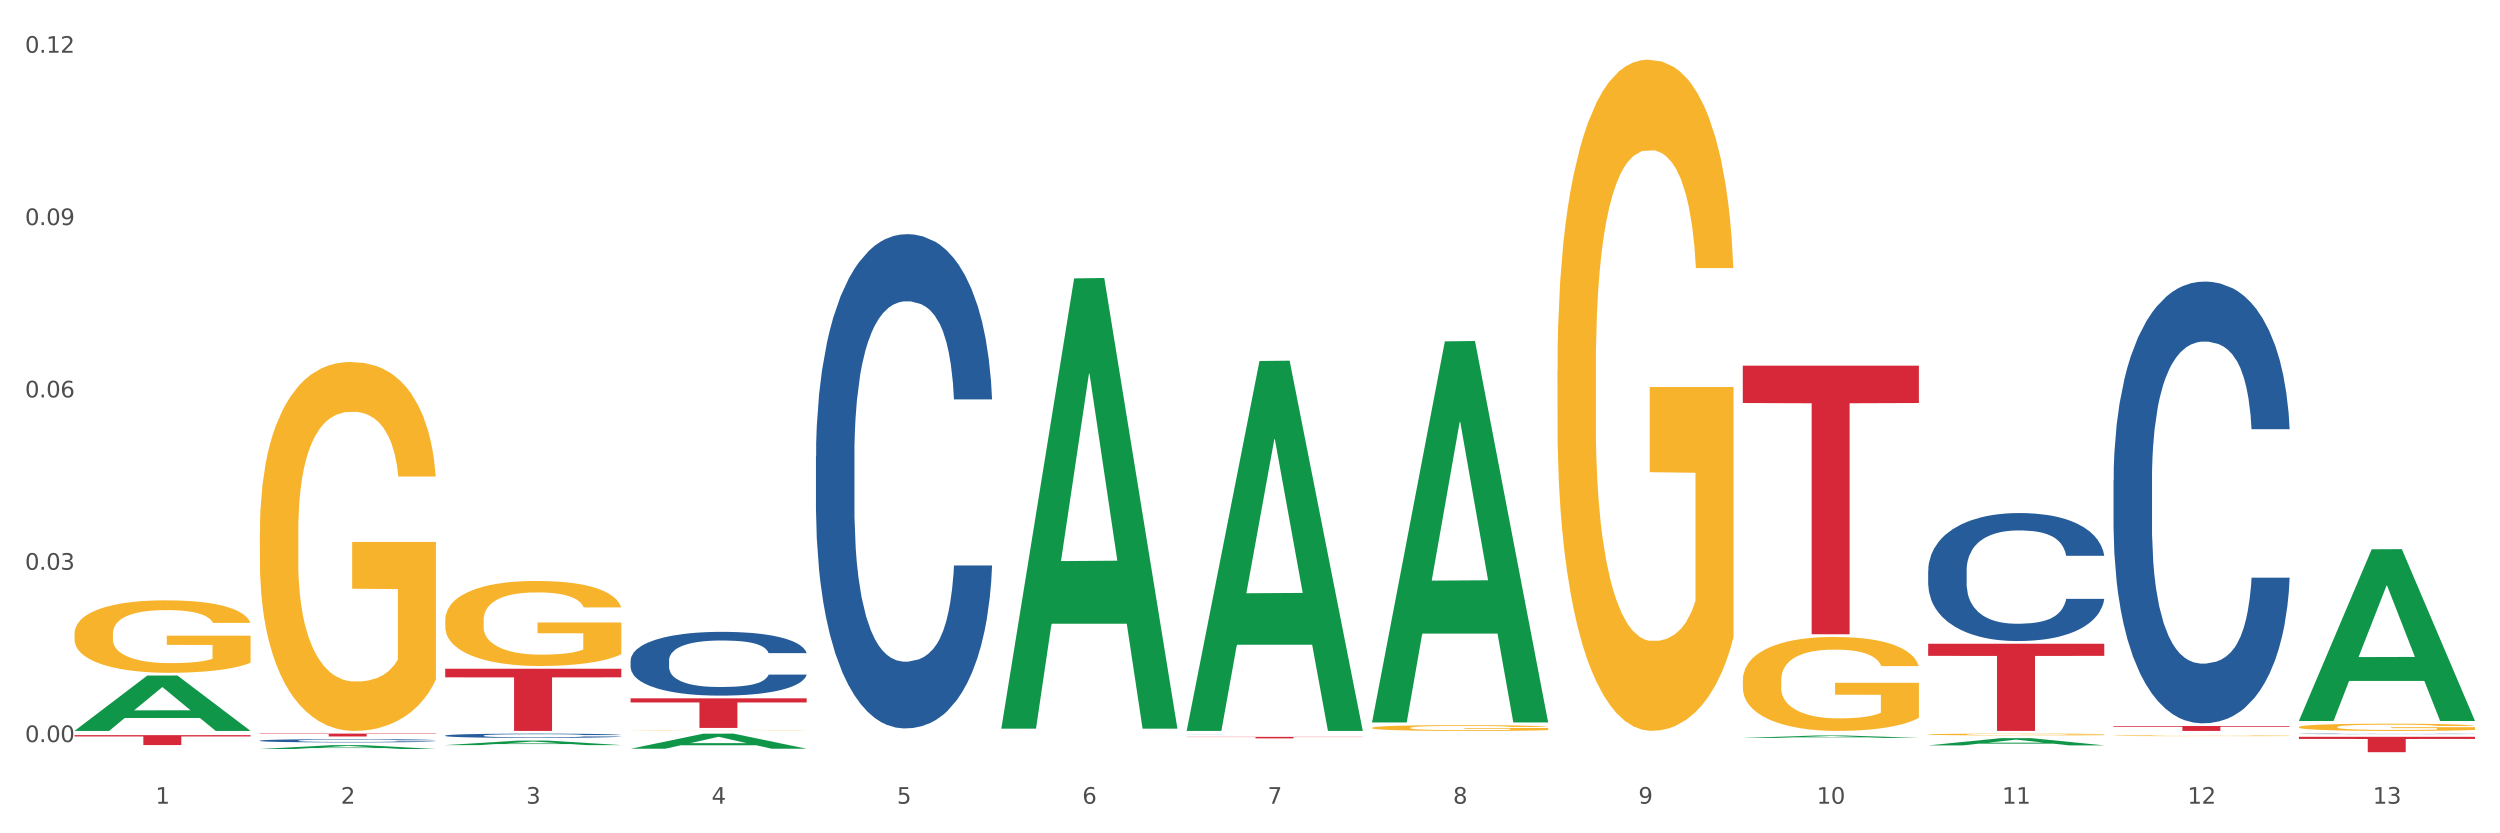 <?xml version="1.0" encoding="utf-8" standalone="no"?>
<!DOCTYPE svg PUBLIC "-//W3C//DTD SVG 1.1//EN"
  "http://www.w3.org/Graphics/SVG/1.1/DTD/svg11.dtd">
<svg xmlns:xlink="http://www.w3.org/1999/xlink" width="1080pt" height="360pt" viewBox="0 0 1080 360" xmlns="http://www.w3.org/2000/svg" version="1.1">
 <rect x="0" y="0" width="1080" height="360" fill="#333333" stroke="none"/>
 <defs>
  <style type="text/css">*{stroke-linejoin: round; stroke-linecap: butt}</style>
 </defs>
 <g id="figure_1">
  <g id="patch_1">
   <path d="M 0 360 
L 1080 360 
L 1080 0 
L 0 0 
z
" style="fill: #ffffff; stroke: #ffffff; stroke-linejoin: miter"/>
  </g>
  <g id="axes_1">
   <g id="matplotlib.axis_1">
    <g id="xtick_1">
     <g id="text_1">
      <!-- 1 -->
      <g style="fill: #4d4d4d" transform="translate(67.159 347.204) scale(0.096 -0.096)">
       <defs>
        <path id="DejaVuSans-31" d="M 794 531 
L 1825 531 
L 1825 4091 
L 703 3866 
L 703 4441 
L 1819 4666 
L 2450 4666 
L 2450 531 
L 3481 531 
L 3481 0 
L 794 0 
L 794 531 
z
" transform="scale(0.016)"/>
       </defs>
       <use xlink:href="#DejaVuSans-31"/>
      </g>
     </g>
    </g>
    <g id="xtick_2">
     <g id="text_2">
      <!-- 2 -->
      <g style="fill: #4d4d4d" transform="translate(147.238 347.204) scale(0.096 -0.096)">
       <defs>
        <path id="DejaVuSans-32" d="M 1228 531 
L 3431 531 
L 3431 0 
L 469 0 
L 469 531 
Q 828 903 1448 1529 
Q 2069 2156 2228 2338 
Q 2531 2678 2651 2914 
Q 2772 3150 2772 3378 
Q 2772 3750 2511 3984 
Q 2250 4219 1831 4219 
Q 1534 4219 1204 4116 
Q 875 4013 500 3803 
L 500 4441 
Q 881 4594 1212 4672 
Q 1544 4750 1819 4750 
Q 2544 4750 2975 4387 
Q 3406 4025 3406 3419 
Q 3406 3131 3298 2873 
Q 3191 2616 2906 2266 
Q 2828 2175 2409 1742 
Q 1991 1309 1228 531 
z
" transform="scale(0.016)"/>
       </defs>
       <use xlink:href="#DejaVuSans-32"/>
      </g>
     </g>
    </g>
    <g id="xtick_3">
     <g id="text_3">
      <!-- 3 -->
      <g style="fill: #4d4d4d" transform="translate(227.317 347.204) scale(0.096 -0.096)">
       <defs>
        <path id="DejaVuSans-33" d="M 2597 2516 
Q 3050 2419 3304 2112 
Q 3559 1806 3559 1356 
Q 3559 666 3084 287 
Q 2609 -91 1734 -91 
Q 1441 -91 1130 -33 
Q 819 25 488 141 
L 488 750 
Q 750 597 1062 519 
Q 1375 441 1716 441 
Q 2309 441 2620 675 
Q 2931 909 2931 1356 
Q 2931 1769 2642 2001 
Q 2353 2234 1838 2234 
L 1294 2234 
L 1294 2753 
L 1863 2753 
Q 2328 2753 2575 2939 
Q 2822 3125 2822 3475 
Q 2822 3834 2567 4026 
Q 2313 4219 1838 4219 
Q 1578 4219 1281 4162 
Q 984 4106 628 3988 
L 628 4550 
Q 988 4650 1302 4700 
Q 1616 4750 1894 4750 
Q 2613 4750 3031 4423 
Q 3450 4097 3450 3541 
Q 3450 3153 3228 2886 
Q 3006 2619 2597 2516 
z
" transform="scale(0.016)"/>
       </defs>
       <use xlink:href="#DejaVuSans-33"/>
      </g>
     </g>
    </g>
    <g id="xtick_4">
     <g id="text_4">
      <!-- 4 -->
      <g style="fill: #4d4d4d" transform="translate(307.396 347.204) scale(0.096 -0.096)">
       <defs>
        <path id="DejaVuSans-34" d="M 2419 4116 
L 825 1625 
L 2419 1625 
L 2419 4116 
z
M 2253 4666 
L 3047 4666 
L 3047 1625 
L 3713 1625 
L 3713 1100 
L 3047 1100 
L 3047 0 
L 2419 0 
L 2419 1100 
L 313 1100 
L 313 1709 
L 2253 4666 
z
" transform="scale(0.016)"/>
       </defs>
       <use xlink:href="#DejaVuSans-34"/>
      </g>
     </g>
    </g>
    <g id="xtick_5">
     <g id="text_5">
      <!-- 5 -->
      <g style="fill: #4d4d4d" transform="translate(387.475 347.204) scale(0.096 -0.096)">
       <defs>
        <path id="DejaVuSans-35" d="M 691 4666 
L 3169 4666 
L 3169 4134 
L 1269 4134 
L 1269 2991 
Q 1406 3038 1543 3061 
Q 1681 3084 1819 3084 
Q 2600 3084 3056 2656 
Q 3513 2228 3513 1497 
Q 3513 744 3044 326 
Q 2575 -91 1722 -91 
Q 1428 -91 1123 -41 
Q 819 9 494 109 
L 494 744 
Q 775 591 1075 516 
Q 1375 441 1709 441 
Q 2250 441 2565 725 
Q 2881 1009 2881 1497 
Q 2881 1984 2565 2268 
Q 2250 2553 1709 2553 
Q 1456 2553 1204 2497 
Q 953 2441 691 2322 
L 691 4666 
z
" transform="scale(0.016)"/>
       </defs>
       <use xlink:href="#DejaVuSans-35"/>
      </g>
     </g>
    </g>
    <g id="xtick_6">
     <g id="text_6">
      <!-- 6 -->
      <g style="fill: #4d4d4d" transform="translate(467.554 347.204) scale(0.096 -0.096)">
       <defs>
        <path id="DejaVuSans-36" d="M 2113 2584 
Q 1688 2584 1439 2293 
Q 1191 2003 1191 1497 
Q 1191 994 1439 701 
Q 1688 409 2113 409 
Q 2538 409 2786 701 
Q 3034 994 3034 1497 
Q 3034 2003 2786 2293 
Q 2538 2584 2113 2584 
z
M 3366 4563 
L 3366 3988 
Q 3128 4100 2886 4159 
Q 2644 4219 2406 4219 
Q 1781 4219 1451 3797 
Q 1122 3375 1075 2522 
Q 1259 2794 1537 2939 
Q 1816 3084 2150 3084 
Q 2853 3084 3261 2657 
Q 3669 2231 3669 1497 
Q 3669 778 3244 343 
Q 2819 -91 2113 -91 
Q 1303 -91 875 529 
Q 447 1150 447 2328 
Q 447 3434 972 4092 
Q 1497 4750 2381 4750 
Q 2619 4750 2861 4703 
Q 3103 4656 3366 4563 
z
" transform="scale(0.016)"/>
       </defs>
       <use xlink:href="#DejaVuSans-36"/>
      </g>
     </g>
    </g>
    <g id="xtick_7">
     <g id="text_7">
      <!-- 7 -->
      <g style="fill: #4d4d4d" transform="translate(547.634 347.204) scale(0.096 -0.096)">
       <defs>
        <path id="DejaVuSans-37" d="M 525 4666 
L 3525 4666 
L 3525 4397 
L 1831 0 
L 1172 0 
L 2766 4134 
L 525 4134 
L 525 4666 
z
" transform="scale(0.016)"/>
       </defs>
       <use xlink:href="#DejaVuSans-37"/>
      </g>
     </g>
    </g>
    <g id="xtick_8">
     <g id="text_8">
      <!-- 8 -->
      <g style="fill: #4d4d4d" transform="translate(627.713 347.204) scale(0.096 -0.096)">
       <defs>
        <path id="DejaVuSans-38" d="M 2034 2216 
Q 1584 2216 1326 1975 
Q 1069 1734 1069 1313 
Q 1069 891 1326 650 
Q 1584 409 2034 409 
Q 2484 409 2743 651 
Q 3003 894 3003 1313 
Q 3003 1734 2745 1975 
Q 2488 2216 2034 2216 
z
M 1403 2484 
Q 997 2584 770 2862 
Q 544 3141 544 3541 
Q 544 4100 942 4425 
Q 1341 4750 2034 4750 
Q 2731 4750 3128 4425 
Q 3525 4100 3525 3541 
Q 3525 3141 3298 2862 
Q 3072 2584 2669 2484 
Q 3125 2378 3379 2068 
Q 3634 1759 3634 1313 
Q 3634 634 3220 271 
Q 2806 -91 2034 -91 
Q 1263 -91 848 271 
Q 434 634 434 1313 
Q 434 1759 690 2068 
Q 947 2378 1403 2484 
z
M 1172 3481 
Q 1172 3119 1398 2916 
Q 1625 2713 2034 2713 
Q 2441 2713 2670 2916 
Q 2900 3119 2900 3481 
Q 2900 3844 2670 4047 
Q 2441 4250 2034 4250 
Q 1625 4250 1398 4047 
Q 1172 3844 1172 3481 
z
" transform="scale(0.016)"/>
       </defs>
       <use xlink:href="#DejaVuSans-38"/>
      </g>
     </g>
    </g>
    <g id="xtick_9">
     <g id="text_9">
      <!-- 9 -->
      <g style="fill: #4d4d4d" transform="translate(707.792 347.204) scale(0.096 -0.096)">
       <defs>
        <path id="DejaVuSans-39" d="M 703 97 
L 703 672 
Q 941 559 1184 500 
Q 1428 441 1663 441 
Q 2288 441 2617 861 
Q 2947 1281 2994 2138 
Q 2813 1869 2534 1725 
Q 2256 1581 1919 1581 
Q 1219 1581 811 2004 
Q 403 2428 403 3163 
Q 403 3881 828 4315 
Q 1253 4750 1959 4750 
Q 2769 4750 3195 4129 
Q 3622 3509 3622 2328 
Q 3622 1225 3098 567 
Q 2575 -91 1691 -91 
Q 1453 -91 1209 -44 
Q 966 3 703 97 
z
M 1959 2075 
Q 2384 2075 2632 2365 
Q 2881 2656 2881 3163 
Q 2881 3666 2632 3958 
Q 2384 4250 1959 4250 
Q 1534 4250 1286 3958 
Q 1038 3666 1038 3163 
Q 1038 2656 1286 2365 
Q 1534 2075 1959 2075 
z
" transform="scale(0.016)"/>
       </defs>
       <use xlink:href="#DejaVuSans-39"/>
      </g>
     </g>
    </g>
    <g id="xtick_10">
     <g id="text_10">
      <!-- 10 -->
      <g style="fill: #4d4d4d" transform="translate(784.817 347.204) scale(0.096 -0.096)">
       <defs>
        <path id="DejaVuSans-30" d="M 2034 4250 
Q 1547 4250 1301 3770 
Q 1056 3291 1056 2328 
Q 1056 1369 1301 889 
Q 1547 409 2034 409 
Q 2525 409 2770 889 
Q 3016 1369 3016 2328 
Q 3016 3291 2770 3770 
Q 2525 4250 2034 4250 
z
M 2034 4750 
Q 2819 4750 3233 4129 
Q 3647 3509 3647 2328 
Q 3647 1150 3233 529 
Q 2819 -91 2034 -91 
Q 1250 -91 836 529 
Q 422 1150 422 2328 
Q 422 3509 836 4129 
Q 1250 4750 2034 4750 
z
" transform="scale(0.016)"/>
       </defs>
       <use xlink:href="#DejaVuSans-31"/>
       <use xlink:href="#DejaVuSans-30" transform="translate(63.623 0)"/>
      </g>
     </g>
    </g>
    <g id="xtick_11">
     <g id="text_11">
      <!-- 11 -->
      <g style="fill: #4d4d4d" transform="translate(864.896 347.204) scale(0.096 -0.096)">
       <use xlink:href="#DejaVuSans-31"/>
       <use xlink:href="#DejaVuSans-31" transform="translate(63.623 0)"/>
      </g>
     </g>
    </g>
    <g id="xtick_12">
     <g id="text_12">
      <!-- 12 -->
      <g style="fill: #4d4d4d" transform="translate(944.975 347.204) scale(0.096 -0.096)">
       <use xlink:href="#DejaVuSans-31"/>
       <use xlink:href="#DejaVuSans-32" transform="translate(63.623 0)"/>
      </g>
     </g>
    </g>
    <g id="xtick_13">
     <g id="text_13">
      <!-- 13 -->
      <g style="fill: #4d4d4d" transform="translate(1025.054 347.204) scale(0.096 -0.096)">
       <use xlink:href="#DejaVuSans-31"/>
       <use xlink:href="#DejaVuSans-33" transform="translate(63.623 0)"/>
      </g>
     </g>
    </g>
    <g id="xtick_14"/>
    <g id="xtick_15"/>
    <g id="xtick_16"/>
    <g id="xtick_17"/>
    <g id="xtick_18"/>
    <g id="xtick_19"/>
    <g id="xtick_20"/>
    <g id="xtick_21"/>
    <g id="xtick_22"/>
    <g id="xtick_23"/>
    <g id="xtick_24"/>
    <g id="xtick_25"/>
   </g>
   <g id="matplotlib.axis_2">
    <g id="ytick_1">
     <g id="text_14">
      <!-- 0.00 -->
      <g style="fill: #4d4d4d" transform="translate(10.8 320.575) scale(0.096 -0.096)">
       <defs>
        <path id="DejaVuSans-2e" d="M 684 794 
L 1344 794 
L 1344 0 
L 684 0 
L 684 794 
z
" transform="scale(0.016)"/>
       </defs>
       <use xlink:href="#DejaVuSans-30"/>
       <use xlink:href="#DejaVuSans-2e" transform="translate(63.623 0)"/>
       <use xlink:href="#DejaVuSans-30" transform="translate(95.41 0)"/>
       <use xlink:href="#DejaVuSans-30" transform="translate(159.033 0)"/>
      </g>
     </g>
    </g>
    <g id="ytick_2">
     <g id="text_15">
      <!-- 0.03 -->
      <g style="fill: #4d4d4d" transform="translate(10.8 246.128) scale(0.096 -0.096)">
       <use xlink:href="#DejaVuSans-30"/>
       <use xlink:href="#DejaVuSans-2e" transform="translate(63.623 0)"/>
       <use xlink:href="#DejaVuSans-30" transform="translate(95.41 0)"/>
       <use xlink:href="#DejaVuSans-33" transform="translate(159.033 0)"/>
      </g>
     </g>
    </g>
    <g id="ytick_3">
     <g id="text_16">
      <!-- 0.06 -->
      <g style="fill: #4d4d4d" transform="translate(10.8 171.682) scale(0.096 -0.096)">
       <use xlink:href="#DejaVuSans-30"/>
       <use xlink:href="#DejaVuSans-2e" transform="translate(63.623 0)"/>
       <use xlink:href="#DejaVuSans-30" transform="translate(95.41 0)"/>
       <use xlink:href="#DejaVuSans-36" transform="translate(159.033 0)"/>
      </g>
     </g>
    </g>
    <g id="ytick_4">
     <g id="text_17">
      <!-- 0.09 -->
      <g style="fill: #4d4d4d" transform="translate(10.8 97.235) scale(0.096 -0.096)">
       <use xlink:href="#DejaVuSans-30"/>
       <use xlink:href="#DejaVuSans-2e" transform="translate(63.623 0)"/>
       <use xlink:href="#DejaVuSans-30" transform="translate(95.41 0)"/>
       <use xlink:href="#DejaVuSans-39" transform="translate(159.033 0)"/>
      </g>
     </g>
    </g>
    <g id="ytick_5">
     <g id="text_18">
      <!-- 0.12 -->
      <g style="fill: #4d4d4d" transform="translate(10.8 22.788) scale(0.096 -0.096)">
       <use xlink:href="#DejaVuSans-30"/>
       <use xlink:href="#DejaVuSans-2e" transform="translate(63.623 0)"/>
       <use xlink:href="#DejaVuSans-31" transform="translate(95.41 0)"/>
       <use xlink:href="#DejaVuSans-32" transform="translate(159.033 0)"/>
      </g>
     </g>
    </g>
    <g id="ytick_6"/>
    <g id="ytick_7"/>
    <g id="ytick_8"/>
    <g id="ytick_9"/>
   </g>
   <g id="PolyCollection_1">
    <path d="M 32.175 315.718 
L 32.253 315.695 
L 63.625 291.838 
L 76.644 291.815 
L 108.25 315.763 
L 93.192 315.763 
L 86.369 310.186 
L 53.978 310.186 
L 53.743 310.276 
L 47.155 315.763 
L 32.175 315.763 
L 32.175 315.718 
L 58.056 306.858 
L 82.291 306.836 
L 70.291 296.919 
L 70.134 296.874 
L 69.977 296.942 
L 57.978 306.836 
L 58.056 306.858 
L 32.175 315.718 
z
" clip-path="url(#pfe52bceb63)" style="fill: #109648"/>
    <path d="M 832.967 278.098 
L 909.042 278.098 
L 909.042 283.333 
L 879.116 283.368 
L 879.116 315.763 
L 862.712 315.763 
L 862.712 283.368 
L 832.967 283.333 
L 832.967 278.134 
L 832.967 278.098 
z
" clip-path="url(#pfe52bceb63)" style="fill: #d62839"/>
    <path d="M 752.887 157.981 
L 828.963 157.981 
L 828.963 174.104 
L 799.037 174.213 
L 799.037 274.002 
L 782.632 274.002 
L 782.632 174.213 
L 752.887 174.104 
L 752.887 158.09 
L 752.887 157.981 
z
" clip-path="url(#pfe52bceb63)" style="fill: #d62839"/>
    <path d="M 512.65 318.32 
L 588.725 318.32 
L 588.725 318.412 
L 558.8 318.412 
L 558.8 318.979 
L 542.395 318.979 
L 542.395 318.412 
L 512.65 318.412 
L 512.65 318.321 
L 512.65 318.32 
z
" clip-path="url(#pfe52bceb63)" style="fill: #d62839"/>
    <path d="M 272.412 301.674 
L 348.488 301.674 
L 348.488 303.452 
L 318.562 303.464 
L 318.562 314.469 
L 302.157 314.469 
L 302.157 303.464 
L 272.412 303.452 
L 272.412 301.686 
L 272.412 301.674 
z
" clip-path="url(#pfe52bceb63)" style="fill: #d62839"/>
    <path d="M 192.333 288.88 
L 268.408 288.88 
L 268.408 292.616 
L 238.483 292.641 
L 238.483 315.763 
L 222.078 315.763 
L 222.078 292.641 
L 192.333 292.616 
L 192.333 288.905 
L 192.333 288.88 
z
" clip-path="url(#pfe52bceb63)" style="fill: #d62839"/>
    <path d="M 112.254 316.928 
L 188.329 316.928 
L 188.329 317.097 
L 158.404 317.098 
L 158.404 318.147 
L 141.999 318.147 
L 141.999 317.098 
L 112.254 317.097 
L 112.254 316.929 
L 112.254 316.928 
z
" clip-path="url(#pfe52bceb63)" style="fill: #d62839"/>
    <path d="M 32.175 317.568 
L 108.25 317.568 
L 108.25 318.164 
L 78.325 318.168 
L 78.325 321.859 
L 61.92 321.859 
L 61.92 318.168 
L 32.175 318.164 
L 32.175 317.572 
L 32.175 317.568 
z
" clip-path="url(#pfe52bceb63)" style="fill: #d62839"/>
    <path d="M 192.333 317.755 
L 192.423 317.753 
L 192.423 317.706 
L 192.693 317.642 
L 193.682 317.525 
L 194.941 317.435 
L 197.099 317.331 
L 198.268 317.287 
L 199.797 317.239 
L 202.944 317.16 
L 206.541 317.092 
L 209.059 317.055 
L 210.947 317.032 
L 215.174 316.99 
L 217.602 316.971 
L 220.12 316.956 
L 222.278 316.946 
L 225.875 316.934 
L 228.752 316.929 
L 232.079 316.928 
L 234.867 316.929 
L 238.554 316.936 
L 243.949 316.956 
L 246.018 316.968 
L 248.805 316.988 
L 251.683 317.015 
L 254.021 317.042 
L 256.718 317.081 
L 259.506 317.131 
L 262.204 317.195 
L 264.092 317.254 
L 265.621 317.316 
L 266.97 317.392 
L 267.959 317.474 
L 268.408 317.543 
L 251.953 317.543 
L 251.503 317.481 
L 250.604 317.414 
L 249.704 317.368 
L 248.715 317.331 
L 247.187 317.289 
L 245.838 317.262 
L 243.59 317.23 
L 241.521 317.21 
L 239.813 317.198 
L 237.745 317.188 
L 233.338 317.178 
L 230.191 317.178 
L 228.213 317.182 
L 225.785 317.19 
L 223.717 317.202 
L 221.289 317.222 
L 219.4 317.244 
L 217.512 317.272 
L 216.433 317.293 
L 214.814 317.33 
L 213.735 317.36 
L 212.296 317.412 
L 211.487 317.449 
L 210.048 317.545 
L 209.419 317.615 
L 209.149 317.664 
L 208.969 317.718 
L 208.969 317.98 
L 209.509 318.098 
L 209.958 318.149 
L 210.678 318.206 
L 212.027 318.28 
L 214.005 318.352 
L 216.073 318.404 
L 217.782 318.436 
L 219.4 318.46 
L 221.019 318.478 
L 222.997 318.495 
L 224.616 318.505 
L 227.044 318.515 
L 229.921 318.52 
L 232.169 318.52 
L 236.755 318.512 
L 238.824 318.504 
L 240.802 318.492 
L 242.96 318.473 
L 244.669 318.453 
L 245.658 318.438 
L 247.276 318.406 
L 248.535 318.372 
L 249.615 318.334 
L 250.334 318.3 
L 251.143 318.25 
L 251.773 318.192 
L 251.953 318.162 
L 268.408 318.162 
L 268.049 318.223 
L 267.419 318.282 
L 266.16 318.361 
L 265.171 318.406 
L 263.643 318.461 
L 262.024 318.509 
L 259.776 318.561 
L 257.708 318.599 
L 255.549 318.633 
L 253.211 318.663 
L 248.985 318.705 
L 247.456 318.717 
L 244.219 318.737 
L 241.701 318.749 
L 238.014 318.761 
L 234.238 318.768 
L 230.281 318.769 
L 226.774 318.766 
L 222.907 318.756 
L 220.479 318.746 
L 217.782 318.731 
L 214.634 318.707 
L 211.667 318.678 
L 208.879 318.645 
L 206.271 318.606 
L 203.843 318.562 
L 200.696 318.49 
L 198.358 318.419 
L 196.65 318.354 
L 195.481 318.298 
L 194.312 318.228 
L 193.682 318.179 
L 192.693 318.061 
L 192.333 317.952 
L 192.333 317.755 
z
" clip-path="url(#pfe52bceb63)" style="fill: #255c99"/>
    <path d="M 993.125 314.077 
L 993.215 314.074 
L 993.215 313.971 
L 993.394 313.883 
L 994.292 313.668 
L 995.64 313.491 
L 996.628 313.396 
L 997.616 313.319 
L 998.783 313.242 
L 1000.22 313.162 
L 1002.825 313.044 
L 1004.442 312.984 
L 1006.418 312.921 
L 1010.01 312.83 
L 1012.615 312.778 
L 1015.31 312.735 
L 1019.711 312.684 
L 1022.585 312.661 
L 1025.639 312.644 
L 1029.321 312.632 
L 1032.105 312.629 
L 1038.213 312.638 
L 1043.422 312.664 
L 1045.937 312.684 
L 1049.171 312.718 
L 1050.877 312.741 
L 1053.662 312.787 
L 1056.536 312.847 
L 1058.512 312.898 
L 1061.476 312.996 
L 1063.721 313.093 
L 1065.787 313.213 
L 1066.865 313.296 
L 1067.673 313.373 
L 1068.392 313.462 
L 1069.11 313.602 
L 1052.943 313.602 
L 1052.314 313.502 
L 1051.326 313.408 
L 1049.889 313.316 
L 1048.632 313.259 
L 1046.476 313.187 
L 1044.5 313.142 
L 1042.434 313.107 
L 1039.92 313.079 
L 1037.944 313.064 
L 1035.159 313.053 
L 1029.68 313.056 
L 1025.998 313.079 
L 1023.483 313.107 
L 1021.866 313.133 
L 1020.429 313.162 
L 1018.813 313.202 
L 1016.926 313.262 
L 1015.579 313.316 
L 1014.232 313.385 
L 1013.154 313.453 
L 1012.166 313.534 
L 1011.358 313.619 
L 1010.729 313.708 
L 1010.19 313.817 
L 1009.741 313.997 
L 1009.741 314.389 
L 1009.921 314.478 
L 1010.37 314.595 
L 1010.909 314.684 
L 1011.807 314.79 
L 1012.615 314.861 
L 1014.142 314.964 
L 1015.849 315.05 
L 1017.196 315.105 
L 1018.543 315.15 
L 1020.878 315.213 
L 1023.483 315.265 
L 1025.728 315.296 
L 1028.782 315.325 
L 1030.848 315.336 
L 1032.644 315.342 
L 1037.045 315.342 
L 1040.189 315.334 
L 1043.692 315.314 
L 1046.386 315.288 
L 1048.632 315.256 
L 1051.147 315.205 
L 1052.763 315.156 
L 1052.763 314.558 
L 1033.004 314.555 
L 1033.004 314.157 
L 1069.2 314.157 
L 1069.2 315.325 
L 1067.673 315.385 
L 1065.967 315.439 
L 1064.17 315.488 
L 1061.476 315.548 
L 1058.242 315.605 
L 1055.368 315.646 
L 1052.314 315.68 
L 1048.722 315.711 
L 1044.051 315.74 
L 1041.177 315.751 
L 1037.584 315.76 
L 1033.363 315.763 
L 1029.68 315.757 
L 1026.088 315.743 
L 1022.315 315.717 
L 1018.633 315.68 
L 1015.849 315.643 
L 1013.064 315.597 
L 1010.1 315.537 
L 1007.765 315.48 
L 1005.969 315.428 
L 1003.993 315.362 
L 1001.837 315.276 
L 1000.22 315.199 
L 998.783 315.119 
L 997.256 315.016 
L 996.179 314.927 
L 995.101 314.816 
L 994.472 314.733 
L 993.754 314.604 
L 993.215 314.424 
L 993.125 314.077 
z
" clip-path="url(#pfe52bceb63)" style="fill: #f7b32b"/>
    <path d="M 913.046 317.821 
L 913.135 317.82 
L 913.135 317.808 
L 913.315 317.797 
L 914.213 317.772 
L 915.561 317.751 
L 916.549 317.739 
L 917.537 317.73 
L 918.704 317.721 
L 920.141 317.711 
L 922.746 317.697 
L 924.363 317.69 
L 926.339 317.682 
L 929.931 317.671 
L 932.536 317.665 
L 935.231 317.66 
L 939.632 317.654 
L 942.506 317.651 
L 945.559 317.649 
L 949.242 317.648 
L 952.026 317.647 
L 958.134 317.648 
L 963.343 317.652 
L 965.858 317.654 
L 969.092 317.658 
L 970.798 317.661 
L 973.582 317.666 
L 976.457 317.673 
L 978.433 317.68 
L 981.397 317.691 
L 983.642 317.703 
L 985.708 317.717 
L 986.786 317.727 
L 987.594 317.736 
L 988.312 317.747 
L 989.031 317.764 
L 972.864 317.764 
L 972.235 317.752 
L 971.247 317.741 
L 969.81 317.73 
L 968.553 317.723 
L 966.397 317.714 
L 964.421 317.709 
L 962.355 317.705 
L 959.84 317.701 
L 957.864 317.699 
L 955.08 317.698 
L 949.601 317.698 
L 945.919 317.701 
L 943.404 317.705 
L 941.787 317.708 
L 940.35 317.711 
L 938.733 317.716 
L 936.847 317.723 
L 935.5 317.73 
L 934.153 317.738 
L 933.075 317.746 
L 932.087 317.756 
L 931.279 317.766 
L 930.65 317.777 
L 930.111 317.79 
L 929.662 317.811 
L 929.662 317.858 
L 929.841 317.869 
L 930.291 317.883 
L 930.829 317.893 
L 931.728 317.906 
L 932.536 317.915 
L 934.063 317.927 
L 935.769 317.937 
L 937.117 317.944 
L 938.464 317.949 
L 940.799 317.957 
L 943.404 317.963 
L 945.649 317.967 
L 948.703 317.97 
L 950.769 317.971 
L 952.565 317.972 
L 956.966 317.972 
L 960.11 317.971 
L 963.613 317.969 
L 966.307 317.966 
L 968.553 317.962 
L 971.068 317.956 
L 972.684 317.95 
L 972.684 317.878 
L 952.925 317.878 
L 952.925 317.83 
L 989.121 317.83 
L 989.121 317.97 
L 987.594 317.977 
L 985.887 317.984 
L 984.091 317.99 
L 981.397 317.997 
L 978.163 318.004 
L 975.289 318.008 
L 972.235 318.012 
L 968.643 318.016 
L 963.972 318.02 
L 961.098 318.021 
L 957.505 318.022 
L 953.284 318.022 
L 949.601 318.022 
L 946.009 318.02 
L 942.236 318.017 
L 938.554 318.012 
L 935.769 318.008 
L 932.985 318.003 
L 930.021 317.995 
L 927.686 317.989 
L 925.89 317.982 
L 923.914 317.974 
L 921.758 317.964 
L 920.141 317.955 
L 918.704 317.945 
L 917.177 317.933 
L 916.099 317.922 
L 915.022 317.909 
L 914.393 317.899 
L 913.674 317.884 
L 913.135 317.862 
L 913.046 317.821 
z
" clip-path="url(#pfe52bceb63)" style="fill: #f7b32b"/>
    <path d="M 832.967 317.284 
L 833.056 317.283 
L 833.056 317.258 
L 833.236 317.236 
L 834.134 317.183 
L 835.481 317.14 
L 836.469 317.116 
L 837.457 317.097 
L 838.625 317.078 
L 840.062 317.059 
L 842.667 317.03 
L 844.283 317.015 
L 846.259 316.999 
L 849.852 316.977 
L 852.457 316.964 
L 855.151 316.954 
L 859.552 316.941 
L 862.427 316.935 
L 865.48 316.931 
L 869.163 316.928 
L 871.947 316.928 
L 878.055 316.93 
L 883.264 316.936 
L 885.779 316.941 
L 889.012 316.949 
L 890.719 316.955 
L 893.503 316.966 
L 896.377 316.981 
L 898.353 316.994 
L 901.317 317.018 
L 903.563 317.042 
L 905.629 317.071 
L 906.706 317.092 
L 907.515 317.111 
L 908.233 317.132 
L 908.952 317.167 
L 892.785 317.167 
L 892.156 317.142 
L 891.168 317.119 
L 889.731 317.097 
L 888.474 317.082 
L 886.318 317.065 
L 884.342 317.054 
L 882.276 317.045 
L 879.761 317.038 
L 877.785 317.035 
L 875.001 317.032 
L 869.522 317.032 
L 865.84 317.038 
L 863.325 317.045 
L 861.708 317.051 
L 860.271 317.059 
L 858.654 317.068 
L 856.768 317.083 
L 855.421 317.097 
L 854.074 317.113 
L 852.996 317.13 
L 852.008 317.15 
L 851.199 317.171 
L 850.571 317.193 
L 850.032 317.22 
L 849.583 317.264 
L 849.583 317.361 
L 849.762 317.383 
L 850.211 317.411 
L 850.75 317.433 
L 851.648 317.459 
L 852.457 317.477 
L 853.984 317.502 
L 855.69 317.523 
L 857.038 317.537 
L 858.385 317.548 
L 860.72 317.564 
L 863.325 317.576 
L 865.57 317.584 
L 868.624 317.591 
L 870.69 317.594 
L 872.486 317.595 
L 876.887 317.595 
L 880.031 317.593 
L 883.534 317.588 
L 886.228 317.582 
L 888.474 317.574 
L 890.988 317.561 
L 892.605 317.549 
L 892.605 317.402 
L 872.845 317.402 
L 872.845 317.304 
L 909.042 317.304 
L 909.042 317.591 
L 907.515 317.606 
L 905.808 317.619 
L 904.012 317.631 
L 901.317 317.646 
L 898.084 317.66 
L 895.21 317.67 
L 892.156 317.678 
L 888.563 317.686 
L 883.893 317.693 
L 881.019 317.696 
L 877.426 317.698 
L 873.205 317.699 
L 869.522 317.697 
L 865.929 317.694 
L 862.157 317.687 
L 858.475 317.678 
L 855.69 317.669 
L 852.906 317.658 
L 849.942 317.643 
L 847.607 317.629 
L 845.81 317.616 
L 843.834 317.6 
L 841.679 317.579 
L 840.062 317.56 
L 838.625 317.54 
L 837.098 317.515 
L 836.02 317.493 
L 834.942 317.466 
L 834.314 317.445 
L 833.595 317.414 
L 833.056 317.369 
L 832.967 317.284 
z
" clip-path="url(#pfe52bceb63)" style="fill: #f7b32b"/>
    <path d="M 913.046 313.646 
L 989.121 313.646 
L 989.121 313.941 
L 959.196 313.943 
L 959.196 315.763 
L 942.791 315.763 
L 942.791 313.943 
L 913.046 313.941 
L 913.046 313.648 
L 913.046 313.646 
z
" clip-path="url(#pfe52bceb63)" style="fill: #d62839"/>
    <path d="M 752.887 293.926 
L 752.977 293.889 
L 752.977 292.554 
L 753.157 291.405 
L 754.055 288.624 
L 755.402 286.326 
L 756.39 285.102 
L 757.378 284.101 
L 758.546 283.1 
L 759.983 282.062 
L 762.588 280.542 
L 764.204 279.764 
L 766.18 278.948 
L 769.773 277.762 
L 772.378 277.094 
L 775.072 276.538 
L 779.473 275.871 
L 782.347 275.574 
L 785.401 275.352 
L 789.084 275.204 
L 791.868 275.166 
L 797.976 275.278 
L 803.185 275.611 
L 805.7 275.871 
L 808.933 276.316 
L 810.64 276.612 
L 813.424 277.206 
L 816.298 277.984 
L 818.274 278.651 
L 821.238 279.912 
L 823.484 281.172 
L 825.549 282.73 
L 826.627 283.805 
L 827.436 284.806 
L 828.154 285.955 
L 828.873 287.772 
L 812.706 287.772 
L 812.077 286.474 
L 811.089 285.251 
L 809.652 284.064 
L 808.394 283.323 
L 806.239 282.396 
L 804.263 281.803 
L 802.197 281.358 
L 799.682 280.987 
L 797.706 280.802 
L 794.922 280.653 
L 789.443 280.691 
L 785.76 280.987 
L 783.246 281.358 
L 781.629 281.692 
L 780.192 282.062 
L 778.575 282.581 
L 776.689 283.36 
L 775.342 284.064 
L 773.994 284.954 
L 772.917 285.844 
L 771.929 286.882 
L 771.12 287.994 
L 770.492 289.143 
L 769.953 290.552 
L 769.504 292.888 
L 769.504 297.967 
L 769.683 299.116 
L 770.132 300.637 
L 770.671 301.786 
L 771.569 303.158 
L 772.378 304.084 
L 773.905 305.419 
L 775.611 306.531 
L 776.958 307.236 
L 778.306 307.829 
L 780.641 308.645 
L 783.246 309.312 
L 785.491 309.72 
L 788.545 310.09 
L 790.611 310.239 
L 792.407 310.313 
L 796.808 310.313 
L 799.952 310.202 
L 803.454 309.942 
L 806.149 309.609 
L 808.394 309.201 
L 810.909 308.533 
L 812.526 307.903 
L 812.526 300.155 
L 792.766 300.117 
L 792.766 294.964 
L 828.963 294.964 
L 828.963 310.09 
L 827.436 310.869 
L 825.729 311.573 
L 823.933 312.204 
L 821.238 312.982 
L 818.005 313.724 
L 815.131 314.243 
L 812.077 314.688 
L 808.484 315.096 
L 803.814 315.466 
L 800.94 315.615 
L 797.347 315.726 
L 793.125 315.763 
L 789.443 315.689 
L 785.85 315.503 
L 782.078 315.17 
L 778.395 314.688 
L 775.611 314.206 
L 772.827 313.613 
L 769.863 312.834 
L 767.528 312.092 
L 765.731 311.425 
L 763.755 310.572 
L 761.6 309.46 
L 759.983 308.459 
L 758.546 307.421 
L 757.019 306.086 
L 755.941 304.937 
L 754.863 303.491 
L 754.235 302.416 
L 753.516 300.748 
L 752.977 298.412 
L 752.887 293.926 
z
" clip-path="url(#pfe52bceb63)" style="fill: #f7b32b"/>
    <path d="M 592.729 314.418 
L 592.819 314.415 
L 592.819 314.333 
L 592.999 314.262 
L 593.897 314.091 
L 595.244 313.949 
L 596.232 313.874 
L 597.22 313.812 
L 598.388 313.751 
L 599.825 313.687 
L 602.429 313.593 
L 604.046 313.545 
L 606.022 313.495 
L 609.615 313.422 
L 612.219 313.381 
L 614.914 313.346 
L 619.315 313.305 
L 622.189 313.287 
L 625.243 313.273 
L 628.925 313.264 
L 631.71 313.262 
L 637.817 313.269 
L 643.027 313.289 
L 645.542 313.305 
L 648.775 313.333 
L 650.482 313.351 
L 653.266 313.388 
L 656.14 313.435 
L 658.116 313.477 
L 661.08 313.554 
L 663.325 313.632 
L 665.391 313.728 
L 666.469 313.794 
L 667.277 313.856 
L 667.996 313.927 
L 668.714 314.038 
L 652.547 314.038 
L 651.919 313.959 
L 650.931 313.883 
L 649.494 313.81 
L 648.236 313.764 
L 646.08 313.707 
L 644.105 313.671 
L 642.039 313.643 
L 639.524 313.62 
L 637.548 313.609 
L 634.764 313.6 
L 629.285 313.602 
L 625.602 313.62 
L 623.087 313.643 
L 621.471 313.664 
L 620.033 313.687 
L 618.417 313.719 
L 616.531 313.767 
L 615.183 313.81 
L 613.836 313.865 
L 612.758 313.92 
L 611.77 313.984 
L 610.962 314.052 
L 610.333 314.123 
L 609.794 314.21 
L 609.345 314.354 
L 609.345 314.667 
L 609.525 314.737 
L 609.974 314.831 
L 610.513 314.902 
L 611.411 314.986 
L 612.219 315.043 
L 613.746 315.126 
L 615.453 315.194 
L 616.8 315.238 
L 618.147 315.274 
L 620.483 315.324 
L 623.087 315.365 
L 625.333 315.391 
L 628.386 315.413 
L 630.452 315.423 
L 632.249 315.427 
L 636.65 315.427 
L 639.793 315.42 
L 643.296 315.404 
L 645.991 315.384 
L 648.236 315.359 
L 650.751 315.317 
L 652.368 315.279 
L 652.368 314.801 
L 632.608 314.799 
L 632.608 314.482 
L 668.804 314.482 
L 668.804 315.413 
L 667.277 315.461 
L 665.571 315.505 
L 663.774 315.544 
L 661.08 315.592 
L 657.847 315.637 
L 654.972 315.669 
L 651.919 315.697 
L 648.326 315.722 
L 643.655 315.745 
L 640.781 315.754 
L 637.189 315.761 
L 632.967 315.763 
L 629.285 315.758 
L 625.692 315.747 
L 621.92 315.726 
L 618.237 315.697 
L 615.453 315.667 
L 612.668 315.63 
L 609.705 315.582 
L 607.369 315.537 
L 605.573 315.496 
L 603.597 315.443 
L 601.441 315.375 
L 599.825 315.313 
L 598.388 315.249 
L 596.861 315.167 
L 595.783 315.096 
L 594.705 315.007 
L 594.076 314.941 
L 593.358 314.838 
L 592.819 314.694 
L 592.729 314.418 
z
" clip-path="url(#pfe52bceb63)" style="fill: #f7b32b"/>
    <path d="M 272.412 315.693 
L 272.502 315.693 
L 272.502 315.689 
L 272.682 315.685 
L 273.58 315.676 
L 274.927 315.669 
L 275.915 315.665 
L 276.903 315.662 
L 278.071 315.659 
L 279.508 315.655 
L 282.113 315.65 
L 283.729 315.648 
L 285.705 315.645 
L 289.298 315.642 
L 291.903 315.639 
L 294.597 315.638 
L 298.998 315.636 
L 301.873 315.635 
L 304.926 315.634 
L 308.609 315.633 
L 311.393 315.633 
L 317.501 315.634 
L 322.71 315.635 
L 325.225 315.636 
L 328.458 315.637 
L 330.165 315.638 
L 332.949 315.64 
L 335.823 315.642 
L 337.799 315.644 
L 340.763 315.648 
L 343.009 315.652 
L 345.075 315.657 
L 346.152 315.661 
L 346.961 315.664 
L 347.679 315.668 
L 348.398 315.674 
L 332.231 315.674 
L 331.602 315.669 
L 330.614 315.665 
L 329.177 315.662 
L 327.919 315.659 
L 325.764 315.656 
L 323.788 315.654 
L 321.722 315.653 
L 319.207 315.652 
L 317.231 315.651 
L 314.447 315.651 
L 308.968 315.651 
L 305.286 315.652 
L 302.771 315.653 
L 301.154 315.654 
L 299.717 315.655 
L 298.1 315.657 
L 296.214 315.659 
L 294.867 315.662 
L 293.52 315.665 
L 292.442 315.667 
L 291.454 315.671 
L 290.645 315.674 
L 290.017 315.678 
L 289.478 315.682 
L 289.029 315.69 
L 289.029 315.706 
L 289.208 315.71 
L 289.657 315.715 
L 290.196 315.718 
L 291.094 315.723 
L 291.903 315.726 
L 293.43 315.73 
L 295.136 315.733 
L 296.483 315.736 
L 297.831 315.738 
L 300.166 315.74 
L 302.771 315.742 
L 305.016 315.744 
L 308.07 315.745 
L 310.136 315.745 
L 311.932 315.745 
L 316.333 315.745 
L 319.477 315.745 
L 322.98 315.744 
L 325.674 315.743 
L 327.919 315.742 
L 330.434 315.74 
L 332.051 315.738 
L 332.051 315.713 
L 312.291 315.713 
L 312.291 315.696 
L 348.488 315.696 
L 348.488 315.745 
L 346.961 315.747 
L 345.254 315.749 
L 343.458 315.752 
L 340.763 315.754 
L 337.53 315.756 
L 334.656 315.758 
L 331.602 315.759 
L 328.009 315.761 
L 323.339 315.762 
L 320.465 315.762 
L 316.872 315.763 
L 312.651 315.763 
L 308.968 315.763 
L 305.375 315.762 
L 301.603 315.761 
L 297.921 315.759 
L 295.136 315.758 
L 292.352 315.756 
L 289.388 315.754 
L 287.053 315.751 
L 285.256 315.749 
L 283.28 315.746 
L 281.125 315.743 
L 279.508 315.74 
L 278.071 315.736 
L 276.544 315.732 
L 275.466 315.728 
L 274.388 315.724 
L 273.76 315.72 
L 273.041 315.715 
L 272.502 315.707 
L 272.412 315.693 
z
" clip-path="url(#pfe52bceb63)" style="fill: #f7b32b"/>
    <path d="M 192.333 267.953 
L 192.423 267.92 
L 192.423 266.712 
L 192.603 265.672 
L 193.501 263.156 
L 194.848 261.075 
L 195.836 259.968 
L 196.824 259.062 
L 197.992 258.157 
L 199.429 257.217 
L 202.034 255.841 
L 203.65 255.137 
L 205.626 254.399 
L 209.219 253.325 
L 211.824 252.721 
L 214.518 252.218 
L 218.919 251.614 
L 221.793 251.346 
L 224.847 251.144 
L 228.53 251.01 
L 231.314 250.977 
L 237.422 251.077 
L 242.631 251.379 
L 245.146 251.614 
L 248.379 252.017 
L 250.086 252.285 
L 252.87 252.822 
L 255.744 253.526 
L 257.72 254.13 
L 260.684 255.271 
L 262.93 256.412 
L 264.995 257.821 
L 266.073 258.794 
L 266.882 259.7 
L 267.6 260.74 
L 268.319 262.384 
L 252.152 262.384 
L 251.523 261.21 
L 250.535 260.102 
L 249.098 259.029 
L 247.84 258.358 
L 245.685 257.519 
L 243.709 256.982 
L 241.643 256.58 
L 239.128 256.244 
L 237.152 256.076 
L 234.368 255.942 
L 228.889 255.976 
L 225.206 256.244 
L 222.692 256.58 
L 221.075 256.882 
L 219.638 257.217 
L 218.021 257.687 
L 216.135 258.391 
L 214.788 259.029 
L 213.44 259.834 
L 212.363 260.639 
L 211.375 261.579 
L 210.566 262.585 
L 209.937 263.625 
L 209.399 264.9 
L 208.949 267.014 
L 208.949 271.61 
L 209.129 272.651 
L 209.578 274.026 
L 210.117 275.066 
L 211.015 276.308 
L 211.824 277.146 
L 213.351 278.354 
L 215.057 279.361 
L 216.404 279.998 
L 217.752 280.535 
L 220.087 281.273 
L 222.692 281.877 
L 224.937 282.246 
L 227.991 282.582 
L 230.057 282.716 
L 231.853 282.783 
L 236.254 282.783 
L 239.398 282.682 
L 242.9 282.447 
L 245.595 282.145 
L 247.84 281.776 
L 250.355 281.172 
L 251.972 280.602 
L 251.972 273.59 
L 232.212 273.556 
L 232.212 268.893 
L 268.408 268.893 
L 268.408 282.582 
L 266.882 283.286 
L 265.175 283.924 
L 263.379 284.494 
L 260.684 285.199 
L 257.451 285.87 
L 254.577 286.339 
L 251.523 286.742 
L 247.93 287.111 
L 243.26 287.447 
L 240.386 287.581 
L 236.793 287.681 
L 232.571 287.715 
L 228.889 287.648 
L 225.296 287.48 
L 221.524 287.178 
L 217.841 286.742 
L 215.057 286.306 
L 212.273 285.769 
L 209.309 285.064 
L 206.974 284.393 
L 205.177 283.789 
L 203.201 283.018 
L 201.046 282.011 
L 199.429 281.105 
L 197.992 280.166 
L 196.465 278.958 
L 195.387 277.918 
L 194.309 276.61 
L 193.681 275.637 
L 192.962 274.127 
L 192.423 272.013 
L 192.333 267.953 
z
" clip-path="url(#pfe52bceb63)" style="fill: #f7b32b"/>
    <path d="M 112.254 230.026 
L 112.344 229.88 
L 112.344 224.64 
L 112.524 220.128 
L 113.422 209.211 
L 114.769 200.186 
L 115.757 195.382 
L 116.745 191.452 
L 117.913 187.522 
L 119.35 183.446 
L 121.954 177.478 
L 123.571 174.421 
L 125.547 171.218 
L 129.14 166.56 
L 131.744 163.94 
L 134.439 161.757 
L 138.84 159.137 
L 141.714 157.972 
L 144.768 157.099 
L 148.45 156.517 
L 151.235 156.371 
L 157.342 156.808 
L 162.552 158.118 
L 165.067 159.137 
L 168.3 160.883 
L 170.007 162.048 
L 172.791 164.377 
L 175.665 167.434 
L 177.641 170.054 
L 180.605 175.003 
L 182.85 179.952 
L 184.916 186.066 
L 185.994 190.287 
L 186.802 194.217 
L 187.521 198.73 
L 188.24 205.863 
L 172.072 205.863 
L 171.444 200.768 
L 170.456 195.964 
L 169.019 191.306 
L 167.761 188.395 
L 165.606 184.756 
L 163.63 182.427 
L 161.564 180.68 
L 159.049 179.224 
L 157.073 178.497 
L 154.289 177.914 
L 148.81 178.06 
L 145.127 179.224 
L 142.612 180.68 
L 140.996 181.99 
L 139.559 183.446 
L 137.942 185.484 
L 136.056 188.541 
L 134.708 191.306 
L 133.361 194.8 
L 132.283 198.293 
L 131.295 202.369 
L 130.487 206.736 
L 129.858 211.248 
L 129.319 216.78 
L 128.87 225.95 
L 128.87 245.892 
L 129.05 250.405 
L 129.499 256.373 
L 130.038 260.885 
L 130.936 266.271 
L 131.744 269.91 
L 133.271 275.151 
L 134.978 279.518 
L 136.325 282.283 
L 137.672 284.612 
L 140.008 287.815 
L 142.612 290.435 
L 144.858 292.036 
L 147.912 293.492 
L 149.977 294.074 
L 151.774 294.365 
L 156.175 294.365 
L 159.318 293.928 
L 162.821 292.909 
L 165.516 291.599 
L 167.761 289.998 
L 170.276 287.378 
L 171.893 284.903 
L 171.893 254.481 
L 152.133 254.335 
L 152.133 234.102 
L 188.329 234.102 
L 188.329 293.492 
L 186.802 296.549 
L 185.096 299.314 
L 183.3 301.789 
L 180.605 304.846 
L 177.372 307.757 
L 174.497 309.795 
L 171.444 311.542 
L 167.851 313.143 
L 163.181 314.598 
L 160.306 315.181 
L 156.714 315.617 
L 152.492 315.763 
L 148.81 315.472 
L 145.217 314.744 
L 141.445 313.434 
L 137.762 311.542 
L 134.978 309.649 
L 132.194 307.32 
L 129.23 304.263 
L 126.894 301.352 
L 125.098 298.732 
L 123.122 295.384 
L 120.966 291.017 
L 119.35 287.087 
L 117.913 283.011 
L 116.386 277.771 
L 115.308 273.258 
L 114.23 267.581 
L 113.601 263.36 
L 112.883 256.81 
L 112.344 247.639 
L 112.254 230.026 
z
" clip-path="url(#pfe52bceb63)" style="fill: #f7b32b"/>
    <path d="M 32.175 273.812 
L 32.265 273.783 
L 32.265 272.754 
L 32.444 271.868 
L 33.343 269.723 
L 34.69 267.951 
L 35.678 267.007 
L 36.666 266.236 
L 37.833 265.464 
L 39.271 264.663 
L 41.875 263.491 
L 43.492 262.891 
L 45.468 262.262 
L 49.061 261.347 
L 51.665 260.832 
L 54.36 260.403 
L 58.761 259.889 
L 61.635 259.66 
L 64.689 259.489 
L 68.371 259.374 
L 71.156 259.346 
L 77.263 259.431 
L 82.473 259.689 
L 84.988 259.889 
L 88.221 260.232 
L 89.927 260.461 
L 92.712 260.918 
L 95.586 261.518 
L 97.562 262.033 
L 100.526 263.005 
L 102.771 263.977 
L 104.837 265.178 
L 105.915 266.007 
L 106.723 266.779 
L 107.442 267.665 
L 108.16 269.066 
L 91.993 269.066 
L 91.365 268.065 
L 90.377 267.122 
L 88.939 266.207 
L 87.682 265.635 
L 85.526 264.92 
L 83.55 264.463 
L 81.485 264.12 
L 78.97 263.834 
L 76.994 263.691 
L 74.209 263.577 
L 68.731 263.605 
L 65.048 263.834 
L 62.533 264.12 
L 60.917 264.377 
L 59.479 264.663 
L 57.863 265.063 
L 55.977 265.664 
L 54.629 266.207 
L 53.282 266.893 
L 52.204 267.579 
L 51.216 268.38 
L 50.408 269.237 
L 49.779 270.124 
L 49.24 271.21 
L 48.791 273.011 
L 48.791 276.928 
L 48.971 277.814 
L 49.42 278.986 
L 49.959 279.872 
L 50.857 280.93 
L 51.665 281.645 
L 53.192 282.674 
L 54.899 283.532 
L 56.246 284.075 
L 57.593 284.532 
L 59.929 285.161 
L 62.533 285.676 
L 64.779 285.99 
L 67.832 286.276 
L 69.898 286.391 
L 71.695 286.448 
L 76.096 286.448 
L 79.239 286.362 
L 82.742 286.162 
L 85.437 285.905 
L 87.682 285.59 
L 90.197 285.076 
L 91.814 284.59 
L 91.814 278.615 
L 72.054 278.586 
L 72.054 274.612 
L 108.25 274.612 
L 108.25 286.276 
L 106.723 286.877 
L 105.017 287.42 
L 103.22 287.906 
L 100.526 288.506 
L 97.292 289.078 
L 94.418 289.478 
L 91.365 289.821 
L 87.772 290.136 
L 83.101 290.422 
L 80.227 290.536 
L 76.635 290.622 
L 72.413 290.65 
L 68.731 290.593 
L 65.138 290.45 
L 61.366 290.193 
L 57.683 289.821 
L 54.899 289.45 
L 52.114 288.992 
L 49.15 288.392 
L 46.815 287.82 
L 45.019 287.306 
L 43.043 286.648 
L 40.887 285.79 
L 39.271 285.018 
L 37.833 284.218 
L 36.307 283.189 
L 35.229 282.302 
L 34.151 281.188 
L 33.522 280.358 
L 32.804 279.072 
L 32.265 277.271 
L 32.175 273.812 
z
" clip-path="url(#pfe52bceb63)" style="fill: #f7b32b"/>
    <path d="M 993.125 317.023 
L 993.215 317.023 
L 993.215 317.018 
L 993.485 317.01 
L 994.474 316.997 
L 995.733 316.986 
L 997.891 316.974 
L 999.06 316.969 
L 1000.588 316.964 
L 1003.736 316.954 
L 1007.333 316.947 
L 1009.851 316.942 
L 1011.739 316.94 
L 1015.965 316.935 
L 1018.393 316.933 
L 1020.911 316.931 
L 1023.069 316.93 
L 1026.666 316.928 
L 1029.544 316.928 
L 1032.871 316.928 
L 1035.659 316.928 
L 1039.345 316.929 
L 1044.741 316.931 
L 1046.809 316.932 
L 1049.597 316.935 
L 1052.474 316.938 
L 1054.812 316.941 
L 1057.51 316.945 
L 1060.298 316.951 
L 1062.995 316.959 
L 1064.884 316.965 
L 1066.412 316.973 
L 1067.761 316.981 
L 1068.75 316.991 
L 1069.2 316.999 
L 1052.744 316.999 
L 1052.294 316.992 
L 1051.395 316.984 
L 1050.496 316.979 
L 1049.507 316.974 
L 1047.978 316.969 
L 1046.629 316.966 
L 1044.381 316.963 
L 1042.313 316.96 
L 1040.604 316.959 
L 1038.536 316.958 
L 1034.13 316.957 
L 1030.983 316.957 
L 1029.004 316.957 
L 1026.576 316.958 
L 1024.508 316.959 
L 1022.08 316.962 
L 1020.192 316.964 
L 1018.303 316.968 
L 1017.224 316.97 
L 1015.606 316.974 
L 1014.527 316.978 
L 1013.088 316.984 
L 1012.278 316.988 
L 1010.84 316.999 
L 1010.21 317.007 
L 1009.94 317.013 
L 1009.761 317.019 
L 1009.761 317.05 
L 1010.3 317.063 
L 1010.75 317.069 
L 1011.469 317.076 
L 1012.818 317.084 
L 1014.796 317.093 
L 1016.865 317.099 
L 1018.573 317.102 
L 1020.192 317.105 
L 1021.81 317.107 
L 1023.789 317.109 
L 1025.407 317.11 
L 1027.835 317.112 
L 1030.713 317.112 
L 1032.961 317.112 
L 1037.547 317.111 
L 1039.615 317.11 
L 1041.594 317.109 
L 1043.752 317.107 
L 1045.46 317.104 
L 1046.449 317.103 
L 1048.068 317.099 
L 1049.327 317.095 
L 1050.406 317.091 
L 1051.125 317.087 
L 1051.935 317.081 
L 1052.564 317.074 
L 1052.744 317.071 
L 1069.2 317.071 
L 1068.84 317.078 
L 1068.211 317.085 
L 1066.952 317.094 
L 1065.963 317.099 
L 1064.434 317.105 
L 1062.815 317.111 
L 1060.567 317.117 
L 1058.499 317.121 
L 1056.341 317.125 
L 1054.003 317.129 
L 1049.777 317.134 
L 1048.248 317.135 
L 1045.011 317.137 
L 1042.493 317.139 
L 1038.806 317.14 
L 1035.029 317.141 
L 1031.072 317.141 
L 1027.565 317.141 
L 1023.699 317.139 
L 1021.271 317.138 
L 1018.573 317.137 
L 1015.426 317.134 
L 1012.458 317.131 
L 1009.671 317.127 
L 1007.063 317.122 
L 1004.635 317.117 
L 1001.488 317.109 
L 999.15 317.1 
L 997.441 317.093 
L 996.272 317.086 
L 995.103 317.078 
L 994.474 317.073 
L 993.485 317.059 
L 993.125 317.046 
L 993.125 317.023 
z
" clip-path="url(#pfe52bceb63)" style="fill: #255c99"/>
    <path d="M 913.046 207.384 
L 913.136 207.21 
L 913.136 202.33 
L 913.405 195.707 
L 914.395 183.507 
L 915.653 174.269 
L 917.812 163.463 
L 918.981 158.932 
L 920.509 153.877 
L 923.657 145.685 
L 927.254 138.714 
L 929.771 134.879 
L 931.66 132.439 
L 935.886 128.082 
L 938.314 126.165 
L 940.832 124.596 
L 942.99 123.551 
L 946.587 122.33 
L 949.465 121.808 
L 952.792 121.633 
L 955.579 121.808 
L 959.266 122.505 
L 964.662 124.596 
L 966.73 125.816 
L 969.518 127.908 
L 972.395 130.696 
L 974.733 133.485 
L 977.431 137.494 
L 980.218 142.722 
L 982.916 149.346 
L 984.805 155.446 
L 986.333 161.894 
L 987.682 169.738 
L 988.671 178.278 
L 989.121 185.424 
L 972.665 185.424 
L 972.215 178.975 
L 971.316 172.003 
L 970.417 167.298 
L 969.428 163.463 
L 967.899 159.106 
L 966.55 156.317 
L 964.302 153.006 
L 962.234 150.914 
L 960.525 149.694 
L 958.457 148.648 
L 954.051 147.603 
L 950.903 147.603 
L 948.925 147.951 
L 946.497 148.823 
L 944.429 150.043 
L 942.001 152.134 
L 940.113 154.4 
L 938.224 157.363 
L 937.145 159.454 
L 935.527 163.289 
L 934.447 166.426 
L 933.009 171.829 
L 932.199 175.663 
L 930.761 185.598 
L 930.131 192.918 
L 929.861 197.973 
L 929.681 203.55 
L 929.681 230.739 
L 930.221 242.94 
L 930.671 248.168 
L 931.39 254.094 
L 932.739 261.763 
L 934.717 269.258 
L 936.785 274.661 
L 938.494 277.972 
L 940.113 280.412 
L 941.731 282.329 
L 943.71 284.072 
L 945.328 285.118 
L 947.756 286.164 
L 950.634 286.687 
L 952.882 286.687 
L 957.468 285.815 
L 959.536 284.944 
L 961.514 283.724 
L 963.673 281.807 
L 965.381 279.715 
L 966.37 278.146 
L 967.989 274.835 
L 969.248 271.349 
L 970.327 267.34 
L 971.046 263.855 
L 971.856 258.626 
L 972.485 252.7 
L 972.665 249.563 
L 989.121 249.563 
L 988.761 255.837 
L 988.132 261.937 
L 986.873 270.129 
L 985.884 274.835 
L 984.355 280.587 
L 982.736 285.467 
L 980.488 290.87 
L 978.42 294.878 
L 976.262 298.364 
L 973.924 301.501 
L 969.697 305.859 
L 968.169 307.079 
L 964.931 309.17 
L 962.414 310.39 
L 958.727 311.61 
L 954.95 312.307 
L 950.993 312.482 
L 947.486 312.133 
L 943.62 311.087 
L 941.192 310.042 
L 938.494 308.473 
L 935.347 306.033 
L 932.379 303.07 
L 929.592 299.584 
L 926.984 295.576 
L 924.556 291.044 
L 921.409 283.549 
L 919.071 276.229 
L 917.362 269.432 
L 916.193 263.68 
L 915.024 256.36 
L 914.395 251.306 
L 913.405 239.105 
L 913.046 227.776 
L 913.046 207.384 
z
" clip-path="url(#pfe52bceb63)" style="fill: #255c99"/>
    <path d="M 832.967 246.482 
L 833.056 246.431 
L 833.056 245.017 
L 833.326 243.098 
L 834.315 239.563 
L 835.574 236.886 
L 837.732 233.755 
L 838.901 232.442 
L 840.43 230.978 
L 843.577 228.604 
L 847.174 226.584 
L 849.692 225.473 
L 851.581 224.766 
L 855.807 223.503 
L 858.235 222.948 
L 860.753 222.493 
L 862.911 222.19 
L 866.508 221.837 
L 869.385 221.685 
L 872.713 221.635 
L 875.5 221.685 
L 879.187 221.887 
L 884.583 222.493 
L 886.651 222.847 
L 889.438 223.453 
L 892.316 224.261 
L 894.654 225.069 
L 897.352 226.23 
L 900.139 227.746 
L 902.837 229.665 
L 904.725 231.432 
L 906.254 233.301 
L 907.603 235.573 
L 908.592 238.048 
L 909.042 240.118 
L 892.586 240.118 
L 892.136 238.25 
L 891.237 236.23 
L 890.338 234.866 
L 889.348 233.755 
L 887.82 232.493 
L 886.471 231.685 
L 884.223 230.725 
L 882.155 230.119 
L 880.446 229.766 
L 878.378 229.463 
L 873.972 229.16 
L 870.824 229.16 
L 868.846 229.261 
L 866.418 229.513 
L 864.35 229.867 
L 861.922 230.473 
L 860.033 231.129 
L 858.145 231.988 
L 857.066 232.594 
L 855.447 233.705 
L 854.368 234.614 
L 852.929 236.179 
L 852.12 237.29 
L 850.681 240.169 
L 850.052 242.29 
L 849.782 243.754 
L 849.602 245.37 
L 849.602 253.249 
L 850.142 256.784 
L 850.591 258.299 
L 851.311 260.016 
L 852.66 262.238 
L 854.638 264.409 
L 856.706 265.975 
L 858.415 266.935 
L 860.033 267.642 
L 861.652 268.197 
L 863.63 268.702 
L 865.249 269.005 
L 867.677 269.308 
L 870.554 269.46 
L 872.803 269.46 
L 877.389 269.207 
L 879.457 268.955 
L 881.435 268.601 
L 883.593 268.046 
L 885.302 267.44 
L 886.291 266.985 
L 887.91 266.026 
L 889.169 265.016 
L 890.248 263.854 
L 890.967 262.844 
L 891.776 261.329 
L 892.406 259.612 
L 892.586 258.703 
L 909.042 258.703 
L 908.682 260.521 
L 908.053 262.288 
L 906.794 264.662 
L 905.804 266.026 
L 904.276 267.692 
L 902.657 269.106 
L 900.409 270.672 
L 898.341 271.833 
L 896.183 272.843 
L 893.845 273.752 
L 889.618 275.015 
L 888.09 275.368 
L 884.852 275.974 
L 882.334 276.328 
L 878.648 276.681 
L 874.871 276.883 
L 870.914 276.934 
L 867.407 276.833 
L 863.54 276.53 
L 861.113 276.227 
L 858.415 275.772 
L 855.268 275.065 
L 852.3 274.207 
L 849.512 273.197 
L 846.905 272.035 
L 844.477 270.722 
L 841.329 268.551 
L 838.991 266.43 
L 837.283 264.46 
L 836.114 262.793 
L 834.945 260.672 
L 834.315 259.208 
L 833.326 255.673 
L 832.967 252.39 
L 832.967 246.482 
z
" clip-path="url(#pfe52bceb63)" style="fill: #255c99"/>
    <path d="M 512.65 317.131 
L 512.74 317.131 
L 512.74 317.13 
L 513.01 317.129 
L 513.999 317.126 
L 515.258 317.124 
L 517.416 317.121 
L 518.585 317.12 
L 520.114 317.119 
L 523.261 317.117 
L 526.858 317.116 
L 529.376 317.115 
L 531.264 317.114 
L 535.49 317.113 
L 537.918 317.113 
L 540.436 317.112 
L 542.594 317.112 
L 546.191 317.112 
L 549.069 317.112 
L 552.396 317.112 
L 555.184 317.112 
L 558.871 317.112 
L 564.266 317.112 
L 566.334 317.113 
L 569.122 317.113 
L 571.999 317.114 
L 574.337 317.115 
L 577.035 317.115 
L 579.823 317.117 
L 582.52 317.118 
L 584.409 317.12 
L 585.937 317.121 
L 587.286 317.123 
L 588.275 317.125 
L 588.725 317.126 
L 572.269 317.126 
L 571.819 317.125 
L 570.92 317.123 
L 570.021 317.122 
L 569.032 317.121 
L 567.503 317.12 
L 566.154 317.12 
L 563.906 317.119 
L 561.838 317.119 
L 560.129 317.118 
L 558.061 317.118 
L 553.655 317.118 
L 550.508 317.118 
L 548.529 317.118 
L 546.101 317.118 
L 544.033 317.118 
L 541.605 317.119 
L 539.717 317.119 
L 537.828 317.12 
L 536.749 317.12 
L 535.131 317.121 
L 534.052 317.122 
L 532.613 317.123 
L 531.804 317.124 
L 530.365 317.126 
L 529.735 317.128 
L 529.466 317.129 
L 529.286 317.131 
L 529.286 317.137 
L 529.825 317.14 
L 530.275 317.141 
L 530.994 317.142 
L 532.343 317.144 
L 534.321 317.146 
L 536.39 317.147 
L 538.098 317.148 
L 539.717 317.148 
L 541.335 317.149 
L 543.314 317.149 
L 544.932 317.149 
L 547.36 317.15 
L 550.238 317.15 
L 552.486 317.15 
L 557.072 317.149 
L 559.14 317.149 
L 561.119 317.149 
L 563.277 317.149 
L 564.985 317.148 
L 565.974 317.148 
L 567.593 317.147 
L 568.852 317.146 
L 569.931 317.145 
L 570.65 317.144 
L 571.46 317.143 
L 572.089 317.142 
L 572.269 317.141 
L 588.725 317.141 
L 588.365 317.143 
L 587.736 317.144 
L 586.477 317.146 
L 585.488 317.147 
L 583.959 317.148 
L 582.341 317.149 
L 580.092 317.151 
L 578.024 317.152 
L 575.866 317.152 
L 573.528 317.153 
L 569.302 317.154 
L 567.773 317.154 
L 564.536 317.155 
L 562.018 317.155 
L 558.331 317.155 
L 554.554 317.156 
L 550.598 317.156 
L 547.091 317.156 
L 543.224 317.155 
L 540.796 317.155 
L 538.098 317.155 
L 534.951 317.154 
L 531.983 317.153 
L 529.196 317.153 
L 526.588 317.152 
L 524.16 317.151 
L 521.013 317.149 
L 518.675 317.147 
L 516.966 317.146 
L 515.797 317.144 
L 514.628 317.143 
L 513.999 317.142 
L 513.01 317.139 
L 512.65 317.136 
L 512.65 317.131 
z
" clip-path="url(#pfe52bceb63)" style="fill: #255c99"/>
    <path d="M 352.492 197.097 
L 352.582 196.902 
L 352.582 191.442 
L 352.851 184.031 
L 353.84 170.38 
L 355.099 160.045 
L 357.258 147.954 
L 358.427 142.884 
L 359.955 137.228 
L 363.103 128.063 
L 366.699 120.262 
L 369.217 115.972 
L 371.106 113.242 
L 375.332 108.367 
L 377.76 106.221 
L 380.278 104.466 
L 382.436 103.296 
L 386.033 101.931 
L 388.911 101.346 
L 392.238 101.151 
L 395.025 101.346 
L 398.712 102.126 
L 404.108 104.466 
L 406.176 105.831 
L 408.963 108.172 
L 411.841 111.292 
L 414.179 114.412 
L 416.877 118.897 
L 419.664 124.748 
L 422.362 132.158 
L 424.25 138.983 
L 425.779 146.199 
L 427.128 154.974 
L 428.117 164.53 
L 428.567 172.526 
L 412.111 172.526 
L 411.661 165.31 
L 410.762 157.51 
L 409.863 152.244 
L 408.874 147.954 
L 407.345 143.079 
L 405.996 139.959 
L 403.748 136.253 
L 401.68 133.913 
L 399.971 132.548 
L 397.903 131.378 
L 393.497 130.208 
L 390.349 130.208 
L 388.371 130.598 
L 385.943 131.573 
L 383.875 132.938 
L 381.447 135.278 
L 379.559 137.813 
L 377.67 141.129 
L 376.591 143.469 
L 374.972 147.759 
L 373.893 151.269 
L 372.455 157.315 
L 371.645 161.605 
L 370.207 172.721 
L 369.577 180.911 
L 369.307 186.566 
L 369.127 192.807 
L 369.127 223.229 
L 369.667 236.88 
L 370.117 242.73 
L 370.836 249.36 
L 372.185 257.941 
L 374.163 266.327 
L 376.231 272.372 
L 377.94 276.077 
L 379.559 278.807 
L 381.177 280.952 
L 383.155 282.903 
L 384.774 284.073 
L 387.202 285.243 
L 390.08 285.828 
L 392.328 285.828 
L 396.914 284.853 
L 398.982 283.878 
L 400.96 282.513 
L 403.118 280.367 
L 404.827 278.027 
L 405.816 276.272 
L 407.435 272.567 
L 408.694 268.667 
L 409.773 264.181 
L 410.492 260.281 
L 411.302 254.431 
L 411.931 247.8 
L 412.111 244.29 
L 428.567 244.29 
L 428.207 251.311 
L 427.578 258.136 
L 426.319 267.302 
L 425.33 272.567 
L 423.801 279.002 
L 422.182 284.463 
L 419.934 290.508 
L 417.866 294.993 
L 415.708 298.894 
L 413.37 302.404 
L 409.143 307.279 
L 407.615 308.644 
L 404.377 310.984 
L 401.86 312.349 
L 398.173 313.715 
L 394.396 314.495 
L 390.439 314.69 
L 386.932 314.3 
L 383.066 313.129 
L 380.638 311.959 
L 377.94 310.204 
L 374.793 307.474 
L 371.825 304.159 
L 369.038 300.259 
L 366.43 295.773 
L 364.002 290.703 
L 360.854 282.318 
L 358.516 274.127 
L 356.808 266.522 
L 355.639 260.086 
L 354.47 251.896 
L 353.84 246.24 
L 352.851 232.589 
L 352.492 219.914 
L 352.492 197.097 
z
" clip-path="url(#pfe52bceb63)" style="fill: #255c99"/>
    <path d="M 272.412 285.336 
L 272.502 285.311 
L 272.502 284.607 
L 272.772 283.651 
L 273.761 281.889 
L 275.02 280.556 
L 277.178 278.996 
L 278.347 278.341 
L 279.876 277.612 
L 283.023 276.429 
L 286.62 275.422 
L 289.138 274.869 
L 291.027 274.517 
L 295.253 273.888 
L 297.681 273.611 
L 300.199 273.384 
L 302.357 273.233 
L 305.954 273.057 
L 308.831 272.982 
L 312.159 272.957 
L 314.946 272.982 
L 318.633 273.082 
L 324.028 273.384 
L 326.097 273.56 
L 328.884 273.862 
L 331.762 274.265 
L 334.1 274.668 
L 336.798 275.246 
L 339.585 276.001 
L 342.283 276.957 
L 344.171 277.838 
L 345.7 278.769 
L 347.049 279.901 
L 348.038 281.134 
L 348.488 282.166 
L 332.032 282.166 
L 331.582 281.235 
L 330.683 280.228 
L 329.784 279.549 
L 328.794 278.996 
L 327.266 278.366 
L 325.917 277.964 
L 323.669 277.486 
L 321.601 277.184 
L 319.892 277.008 
L 317.824 276.857 
L 313.418 276.706 
L 310.27 276.706 
L 308.292 276.756 
L 305.864 276.882 
L 303.796 277.058 
L 301.368 277.36 
L 299.479 277.687 
L 297.591 278.115 
L 296.512 278.417 
L 294.893 278.97 
L 293.814 279.423 
L 292.375 280.203 
L 291.566 280.757 
L 290.127 282.191 
L 289.498 283.248 
L 289.228 283.978 
L 289.048 284.783 
L 289.048 288.708 
L 289.588 290.47 
L 290.037 291.224 
L 290.757 292.08 
L 292.106 293.187 
L 294.084 294.269 
L 296.152 295.049 
L 297.861 295.527 
L 299.479 295.879 
L 301.098 296.156 
L 303.076 296.408 
L 304.695 296.559 
L 307.123 296.71 
L 310 296.785 
L 312.249 296.785 
L 316.835 296.659 
L 318.903 296.534 
L 320.881 296.357 
L 323.039 296.081 
L 324.748 295.779 
L 325.737 295.552 
L 327.356 295.074 
L 328.615 294.571 
L 329.694 293.992 
L 330.413 293.489 
L 331.222 292.734 
L 331.852 291.879 
L 332.032 291.426 
L 348.488 291.426 
L 348.128 292.332 
L 347.498 293.212 
L 346.24 294.395 
L 345.25 295.074 
L 343.722 295.905 
L 342.103 296.609 
L 339.855 297.389 
L 337.787 297.968 
L 335.629 298.471 
L 333.291 298.924 
L 329.064 299.553 
L 327.535 299.729 
L 324.298 300.031 
L 321.78 300.207 
L 318.094 300.383 
L 314.317 300.484 
L 310.36 300.509 
L 306.853 300.459 
L 302.986 300.308 
L 300.558 300.157 
L 297.861 299.931 
L 294.713 299.578 
L 291.746 299.15 
L 288.958 298.647 
L 286.351 298.069 
L 283.923 297.414 
L 280.775 296.332 
L 278.437 295.276 
L 276.729 294.294 
L 275.56 293.464 
L 274.391 292.407 
L 273.761 291.677 
L 272.772 289.916 
L 272.412 288.28 
L 272.412 285.336 
z
" clip-path="url(#pfe52bceb63)" style="fill: #255c99"/>
    <path d="M 672.808 159.757 
L 672.898 159.492 
L 672.898 149.959 
L 673.078 141.749 
L 673.976 121.888 
L 675.323 105.47 
L 676.311 96.731 
L 677.299 89.58 
L 678.467 82.43 
L 679.904 75.016 
L 682.508 64.158 
L 684.125 58.597 
L 686.101 52.771 
L 689.694 44.297 
L 692.299 39.53 
L 694.993 35.558 
L 699.394 30.791 
L 702.268 28.672 
L 705.322 27.084 
L 709.005 26.024 
L 711.789 25.759 
L 717.896 26.554 
L 723.106 28.937 
L 725.621 30.791 
L 728.854 33.969 
L 730.561 36.087 
L 733.345 40.324 
L 736.219 45.886 
L 738.195 50.652 
L 741.159 59.656 
L 743.405 68.66 
L 745.47 79.782 
L 746.548 87.462 
L 747.357 94.612 
L 748.075 102.821 
L 748.794 115.797 
L 732.626 115.797 
L 731.998 106.529 
L 731.01 97.79 
L 729.573 89.316 
L 728.315 84.019 
L 726.16 77.399 
L 724.184 73.162 
L 722.118 69.984 
L 719.603 67.336 
L 717.627 66.012 
L 714.843 64.952 
L 709.364 65.217 
L 705.681 67.336 
L 703.166 69.984 
L 701.55 72.367 
L 700.113 75.016 
L 698.496 78.723 
L 696.61 84.284 
L 695.263 89.316 
L 693.915 95.671 
L 692.837 102.027 
L 691.849 109.442 
L 691.041 117.386 
L 690.412 125.596 
L 689.873 135.659 
L 689.424 152.342 
L 689.424 188.622 
L 689.604 196.831 
L 690.053 207.689 
L 690.592 215.898 
L 691.49 225.697 
L 692.299 232.317 
L 693.825 241.85 
L 695.532 249.795 
L 696.879 254.826 
L 698.226 259.064 
L 700.562 264.89 
L 703.166 269.656 
L 705.412 272.569 
L 708.466 275.217 
L 710.531 276.277 
L 712.328 276.806 
L 716.729 276.806 
L 719.872 276.012 
L 723.375 274.158 
L 726.07 271.775 
L 728.315 268.862 
L 730.83 264.095 
L 732.447 259.593 
L 732.447 204.246 
L 712.687 203.982 
L 712.687 167.172 
L 748.883 167.172 
L 748.883 275.217 
L 747.357 280.779 
L 745.65 285.81 
L 743.854 290.312 
L 741.159 295.873 
L 737.926 301.169 
L 735.052 304.877 
L 731.998 308.055 
L 728.405 310.968 
L 723.735 313.616 
L 720.86 314.675 
L 717.268 315.47 
L 713.046 315.734 
L 709.364 315.205 
L 705.771 313.881 
L 701.999 311.497 
L 698.316 308.055 
L 695.532 304.612 
L 692.748 300.375 
L 689.784 294.814 
L 687.448 289.518 
L 685.652 284.751 
L 683.676 278.66 
L 681.52 270.715 
L 679.904 263.565 
L 678.467 256.151 
L 676.94 246.617 
L 675.862 238.408 
L 674.784 228.08 
L 674.155 220.4 
L 673.437 208.483 
L 672.898 191.8 
L 672.808 159.757 
z
" clip-path="url(#pfe52bceb63)" style="fill: #f7b32b"/>
    <path d="M 993.125 318.306 
L 1069.2 318.306 
L 1069.2 319.229 
L 1039.275 319.235 
L 1039.275 324.95 
L 1022.87 324.95 
L 1022.87 319.235 
L 993.125 319.229 
L 993.125 318.312 
L 993.125 318.306 
z
" clip-path="url(#pfe52bceb63)" style="fill: #d62839"/>
    <path d="M 112.254 319.944 
L 112.344 319.943 
L 112.344 319.907 
L 112.614 319.858 
L 113.603 319.768 
L 114.862 319.7 
L 117.02 319.62 
L 118.189 319.587 
L 119.718 319.55 
L 122.865 319.489 
L 126.462 319.438 
L 128.98 319.41 
L 130.868 319.392 
L 135.095 319.359 
L 137.523 319.345 
L 140.04 319.334 
L 142.199 319.326 
L 145.796 319.317 
L 148.673 319.313 
L 152 319.312 
L 154.788 319.313 
L 158.475 319.318 
L 163.87 319.334 
L 165.938 319.343 
L 168.726 319.358 
L 171.604 319.379 
L 173.942 319.399 
L 176.639 319.429 
L 179.427 319.467 
L 182.125 319.516 
L 184.013 319.561 
L 185.542 319.609 
L 186.891 319.667 
L 187.88 319.73 
L 188.329 319.782 
L 171.873 319.782 
L 171.424 319.735 
L 170.525 319.683 
L 169.625 319.649 
L 168.636 319.62 
L 167.107 319.588 
L 165.759 319.568 
L 163.51 319.543 
L 161.442 319.528 
L 159.734 319.519 
L 157.665 319.511 
L 153.259 319.503 
L 150.112 319.503 
L 148.134 319.506 
L 145.706 319.512 
L 143.637 319.521 
L 141.209 319.537 
L 139.321 319.553 
L 137.433 319.575 
L 136.354 319.591 
L 134.735 319.619 
L 133.656 319.642 
L 132.217 319.682 
L 131.408 319.71 
L 129.969 319.783 
L 129.34 319.837 
L 129.07 319.875 
L 128.89 319.916 
L 128.89 320.116 
L 129.43 320.206 
L 129.879 320.245 
L 130.599 320.288 
L 131.947 320.345 
L 133.926 320.4 
L 135.994 320.44 
L 137.702 320.464 
L 139.321 320.482 
L 140.94 320.497 
L 142.918 320.509 
L 144.537 320.517 
L 146.965 320.525 
L 149.842 320.529 
L 152.09 320.529 
L 156.676 320.522 
L 158.745 320.516 
L 160.723 320.507 
L 162.881 320.493 
L 164.59 320.477 
L 165.579 320.466 
L 167.197 320.441 
L 168.456 320.416 
L 169.535 320.386 
L 170.255 320.36 
L 171.064 320.322 
L 171.694 320.278 
L 171.873 320.255 
L 188.329 320.255 
L 187.97 320.301 
L 187.34 320.346 
L 186.081 320.407 
L 185.092 320.441 
L 183.563 320.484 
L 181.945 320.52 
L 179.697 320.56 
L 177.628 320.589 
L 175.47 320.615 
L 173.132 320.638 
L 168.906 320.67 
L 167.377 320.679 
L 164.14 320.694 
L 161.622 320.703 
L 157.935 320.712 
L 154.158 320.718 
L 150.202 320.719 
L 146.695 320.716 
L 142.828 320.709 
L 140.4 320.701 
L 137.702 320.689 
L 134.555 320.671 
L 131.588 320.649 
L 128.8 320.624 
L 126.192 320.594 
L 123.764 320.561 
L 120.617 320.506 
L 118.279 320.452 
L 116.57 320.401 
L 115.401 320.359 
L 114.232 320.305 
L 113.603 320.268 
L 112.614 320.178 
L 112.254 320.094 
L 112.254 319.944 
z
" clip-path="url(#pfe52bceb63)" style="fill: #255c99"/>
    <path d="M 832.967 322.005 
L 833.045 322.002 
L 864.416 318.866 
L 877.435 318.863 
L 909.042 322.011 
L 893.984 322.011 
L 887.16 321.278 
L 854.769 321.278 
L 854.534 321.29 
L 847.946 322.011 
L 832.967 322.011 
L 832.967 322.005 
L 858.848 320.84 
L 883.082 320.838 
L 871.083 319.534 
L 870.926 319.528 
L 870.769 319.537 
L 858.769 320.838 
L 858.848 320.84 
L 832.967 322.005 
z
" clip-path="url(#pfe52bceb63)" style="fill: #109648"/>
    <path d="M 112.254 323.565 
L 112.333 323.563 
L 143.704 321.885 
L 156.723 321.884 
L 188.329 323.568 
L 173.271 323.568 
L 166.448 323.176 
L 134.057 323.176 
L 133.822 323.182 
L 127.234 323.568 
L 112.254 323.568 
L 112.254 323.565 
L 138.135 322.942 
L 162.37 322.94 
L 150.37 322.243 
L 150.213 322.239 
L 150.056 322.244 
L 138.057 322.94 
L 138.135 322.942 
L 112.254 323.565 
z
" clip-path="url(#pfe52bceb63)" style="fill: #109648"/>
    <path d="M 192.333 321.881 
L 192.412 321.879 
L 223.783 319.936 
L 236.802 319.934 
L 268.408 321.884 
L 253.35 321.884 
L 246.527 321.43 
L 214.136 321.43 
L 213.901 321.438 
L 207.313 321.884 
L 192.333 321.884 
L 192.333 321.881 
L 218.215 321.159 
L 242.449 321.157 
L 230.449 320.35 
L 230.292 320.346 
L 230.136 320.352 
L 218.136 321.157 
L 218.215 321.159 
L 192.333 321.881 
z
" clip-path="url(#pfe52bceb63)" style="fill: #109648"/>
    <path d="M 272.412 323.455 
L 272.491 323.448 
L 303.862 316.934 
L 316.881 316.928 
L 348.488 323.467 
L 333.429 323.467 
L 326.606 321.944 
L 294.215 321.944 
L 293.98 321.969 
L 287.392 323.467 
L 272.412 323.467 
L 272.412 323.455 
L 298.294 321.035 
L 322.528 321.029 
L 310.528 318.321 
L 310.372 318.309 
L 310.215 318.328 
L 298.215 321.029 
L 298.294 321.035 
L 272.412 323.455 
z
" clip-path="url(#pfe52bceb63)" style="fill: #109648"/>
    <path d="M 432.571 314.426 
L 432.649 314.243 
L 464.02 120.269 
L 477.039 120.086 
L 508.646 314.792 
L 493.588 314.792 
L 486.765 269.452 
L 454.374 269.452 
L 454.138 270.183 
L 447.551 314.792 
L 432.571 314.792 
L 432.571 314.426 
L 458.452 242.394 
L 482.686 242.211 
L 470.687 161.587 
L 470.53 161.221 
L 470.373 161.769 
L 458.374 242.211 
L 458.452 242.394 
L 432.571 314.426 
z
" clip-path="url(#pfe52bceb63)" style="fill: #109648"/>
    <path d="M 512.65 315.462 
L 512.728 315.312 
L 544.1 155.954 
L 557.119 155.804 
L 588.725 315.763 
L 573.667 315.763 
L 566.844 278.514 
L 534.453 278.514 
L 534.218 279.115 
L 527.63 315.763 
L 512.65 315.763 
L 512.65 315.462 
L 538.531 256.285 
L 562.765 256.135 
L 550.766 189.899 
L 550.609 189.598 
L 550.452 190.049 
L 538.453 256.135 
L 538.531 256.285 
L 512.65 315.462 
z
" clip-path="url(#pfe52bceb63)" style="fill: #109648"/>
    <path d="M 592.729 311.788 
L 592.807 311.633 
L 624.179 147.464 
L 637.198 147.31 
L 668.804 312.097 
L 653.746 312.097 
L 646.923 273.724 
L 614.532 273.724 
L 614.297 274.343 
L 607.709 312.097 
L 592.729 312.097 
L 592.729 311.788 
L 618.61 250.824 
L 642.845 250.669 
L 630.845 182.433 
L 630.688 182.124 
L 630.531 182.588 
L 618.532 250.669 
L 618.61 250.824 
L 592.729 311.788 
z
" clip-path="url(#pfe52bceb63)" style="fill: #109648"/>
    <path d="M 752.887 318.781 
L 752.966 318.78 
L 784.337 317.736 
L 797.356 317.735 
L 828.963 318.783 
L 813.904 318.783 
L 807.081 318.539 
L 774.69 318.539 
L 774.455 318.543 
L 767.867 318.783 
L 752.887 318.783 
L 752.887 318.781 
L 778.769 318.393 
L 803.003 318.392 
L 791.003 317.958 
L 790.847 317.956 
L 790.69 317.959 
L 778.69 318.392 
L 778.769 318.393 
L 752.887 318.781 
z
" clip-path="url(#pfe52bceb63)" style="fill: #109648"/>
    <path d="M 993.125 311.325 
L 993.203 311.255 
L 1024.574 237.291 
L 1037.594 237.221 
L 1069.2 311.465 
L 1054.142 311.465 
L 1047.319 294.176 
L 1014.928 294.176 
L 1014.693 294.455 
L 1008.105 311.465 
L 993.125 311.465 
L 993.125 311.325 
L 1019.006 283.859 
L 1043.24 283.789 
L 1031.241 253.046 
L 1031.084 252.907 
L 1030.927 253.116 
L 1018.928 283.789 
L 1019.006 283.859 
L 993.125 311.325 
z
" clip-path="url(#pfe52bceb63)" style="fill: #109648"/>
   </g>
  </g>
 </g>
 <defs>
  <clipPath id="pfe52bceb63">
   <rect x="32.175" y="10.8" width="1037.025" height="329.109"/>
  </clipPath>
 </defs>
</svg>
